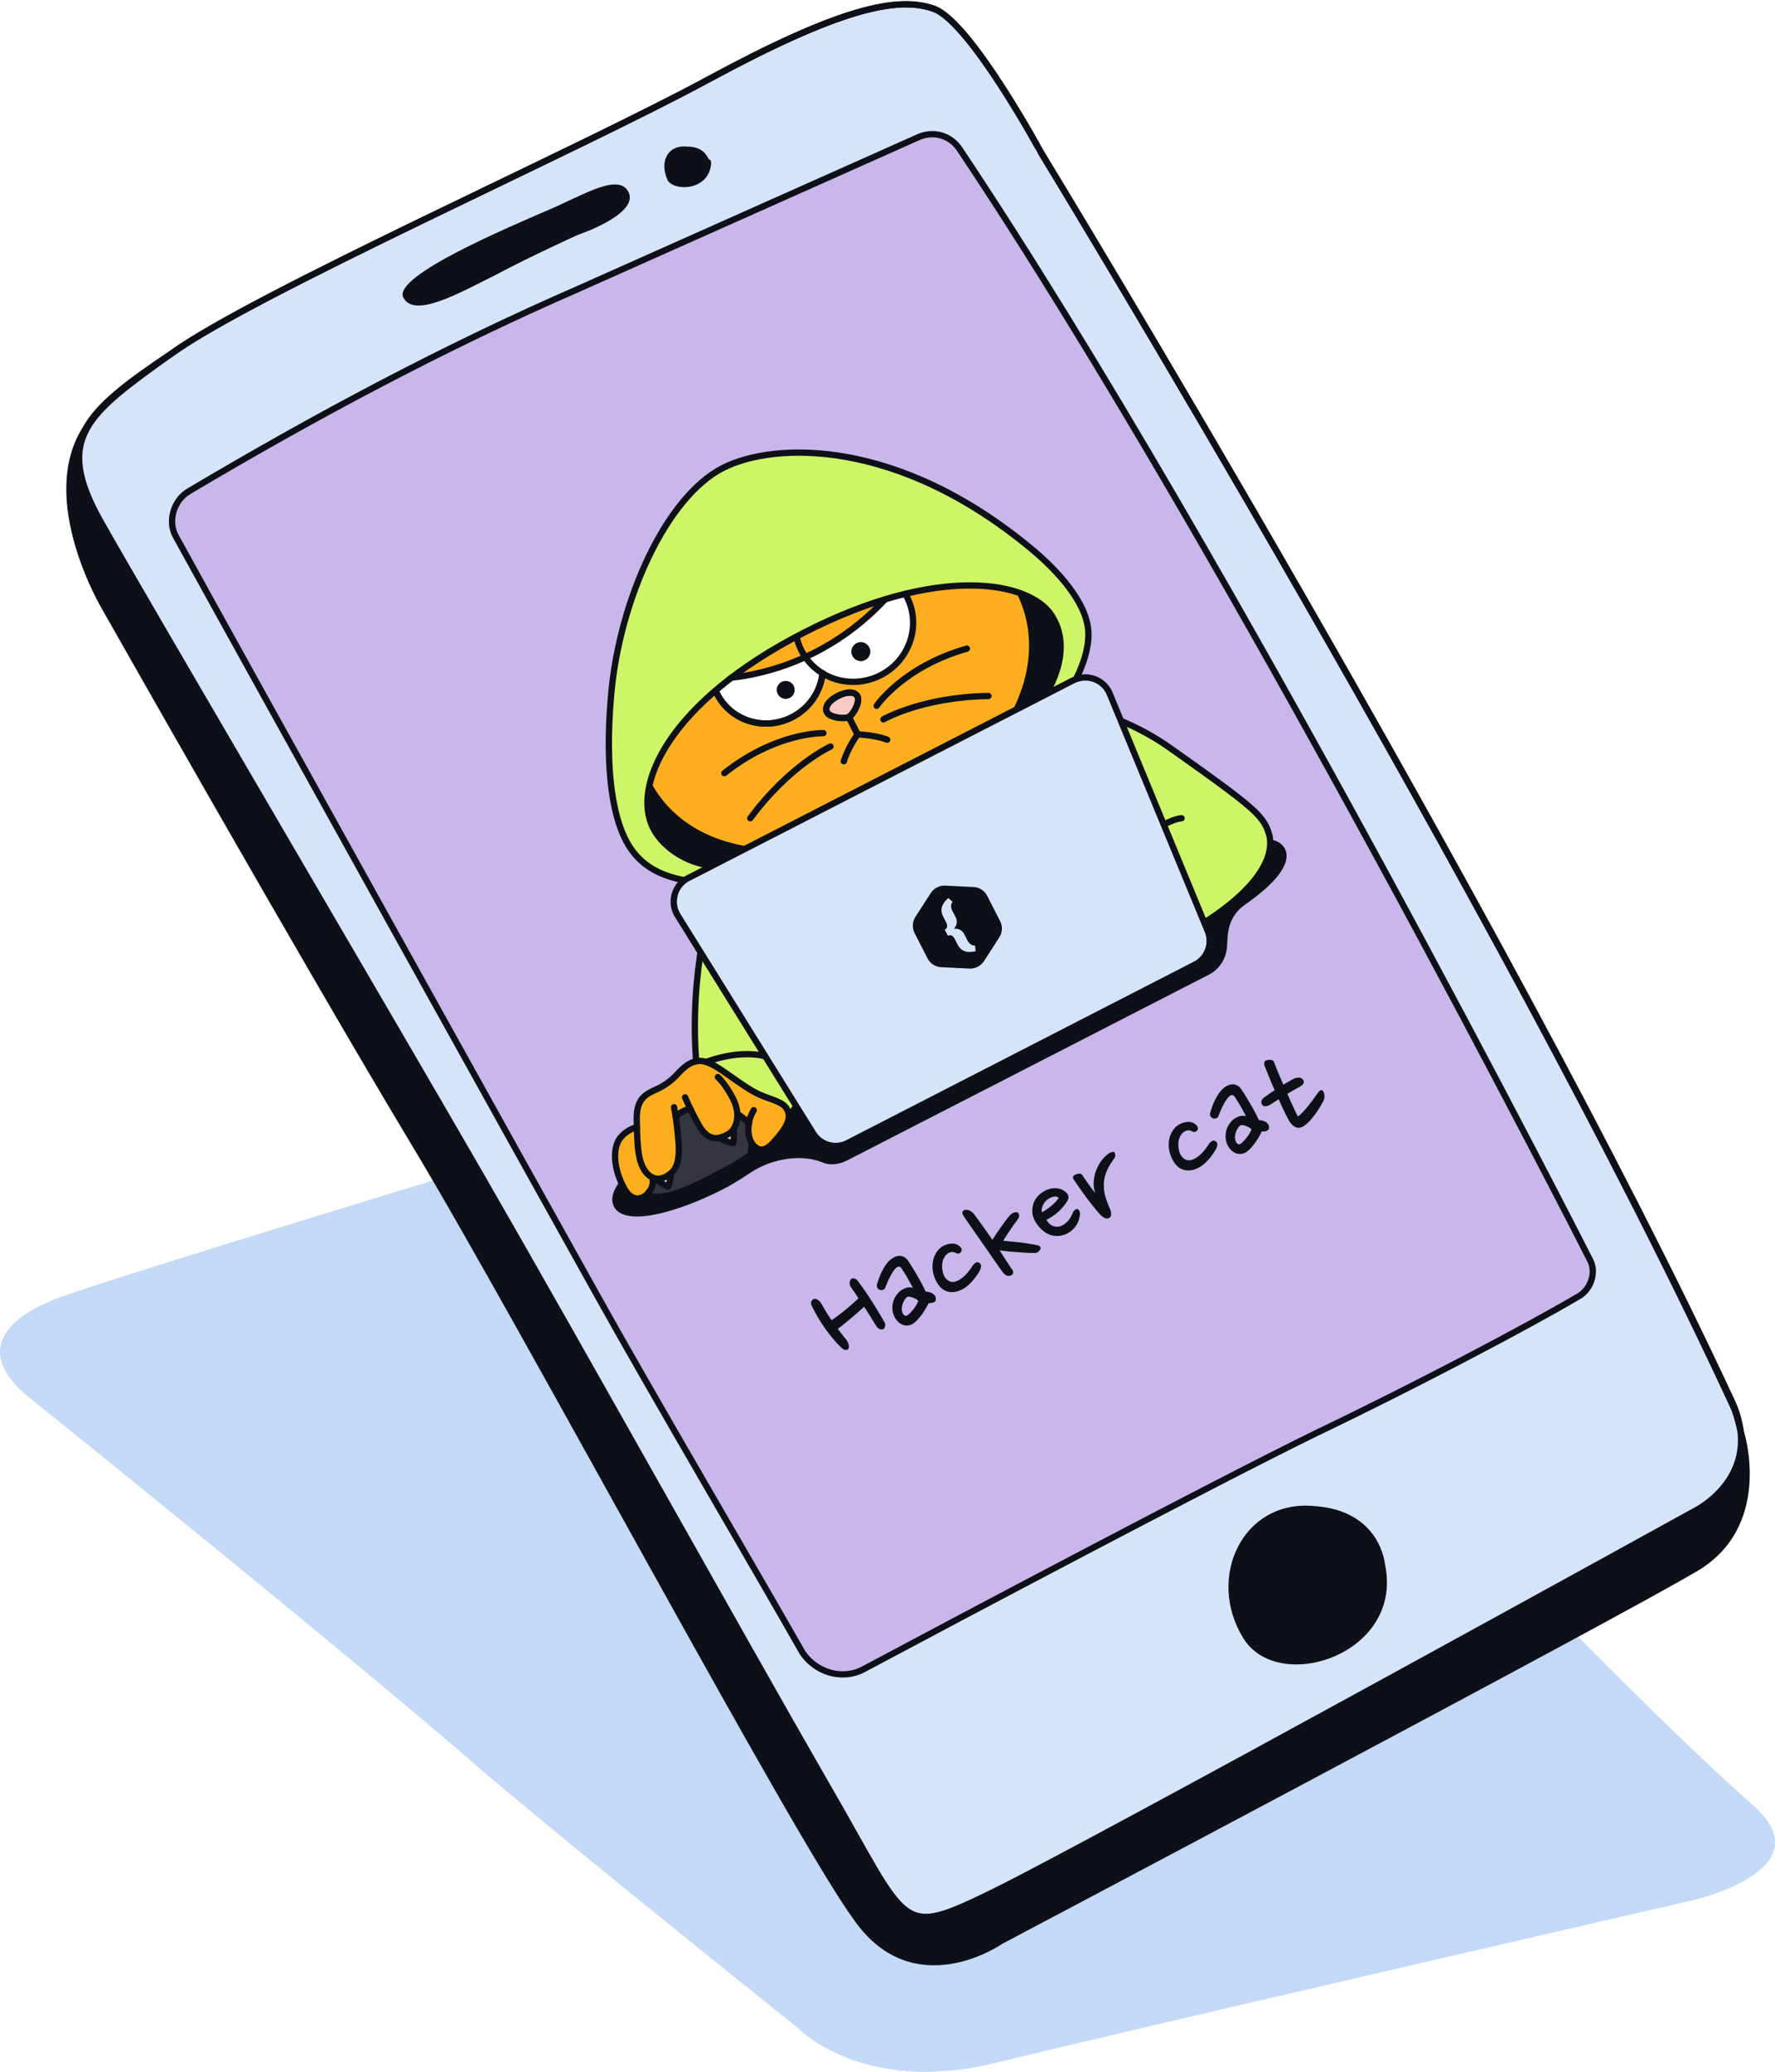 <svg width="282" height="329" fill="none" xmlns="http://www.w3.org/2000/svg"><g clip-path="url(#a)"><g style="mix-blend-mode:multiply"><path d="M69.879 187.152s-49.594 15.056-60.197 18.82c-10.259 3.764-13.335 9.575-4.45 16.416 8.557 6.841 54.73 44.136 71.83 59.178 17.442 14.713 49.593 40.373 49.593 40.373s9.916 10.605 30.778 5.811c20.862-5.138 111.506-26.004 111.506-26.004s21.205-4.794 9.573-15.056c-11.29-9.918-27.702-26.691-27.702-26.691" fill="#D6E4F9"/><path d="M69.879 187.152s-49.594 15.056-60.197 18.82c-10.259 3.764-13.335 9.575-4.45 16.416 8.557 6.841 54.73 44.136 71.83 59.178 17.442 14.713 49.593 40.373 49.593 40.373s9.916 10.605 30.778 5.811c20.862-5.138 111.506-26.004 111.506-26.004s21.205-4.794 9.573-15.056c-11.29-9.918-27.702-26.691-27.702-26.691" fill="#C4D9F6"/></g><path d="M276.481 227.525c-.343-1.374-.686-3.077-1.373-4.451-35.901-77.655-109.776-198.76-109.776-198.76S154.043 3.448 148.234 1.387c-5.81-2.046-15.053 0-35.915 11.292S40.49 46.541 27.155 56.13c-7.183 4.794-11.633 8.215-13.68 11.979-7.182 11.292 3.077 28.394 3.077 28.394s32.151 56.789 49.25 85.183c17.099 28.394 60.54 109.813 70.112 122.822 9.229 13.339 22.922 3.764 22.922 3.764s96.454-50.978 109.79-58.835c12.649-6.841 7.869-21.897 7.869-21.897l-.014-.014z" fill="#0D1117"/><path d="M165.332 24.314S154.043 3.448 148.234 1.387c-5.81-2.046-15.053 0-35.915 11.292S40.49 46.541 27.155 56.13C13.819 65.704 8.339 69.468 15.865 82.82c7.527 13.339 45.144 77.312 60.54 104.003 15.395 26.677 41.724 73.891 54.73 96.474 13.335 22.927 11.289 24.631 26.685 17.103 15.396-7.528 111.506-60.553 111.506-60.553s10.946-5.467 5.81-17.102c-35.929-77.326-109.804-198.43-109.804-198.43z" fill="#D6E4F9"/><path d="M220.032 248.392s-.686-8.558-11.289-9.232c-11.289-1.03-17.099 11.292-11.289 20.867 5.466 9.231 25.655 2.734 22.578-11.635zM112.976 26.018c0-.344 0-.687-.344-.687-.343-.687-1.03-2.047-3.419-2.047-3.42-.343-4.45 2.734-3.077 5.468 1.374 1.717 6.496 1.373 6.84-2.734zM91.77 37.31s9.23-3.077 8.213-6.498c-1.373-3.764-7.526.343-13.335 2.734-5.466 2.39-24.282 10.261-22.579 13.682 1.717 3.42 8.9-.687 15.052-3.764 5.137-2.734 12.65-6.154 12.65-6.154z" fill="#0D1117"/><path d="M29.888 78.026c-2.39 1.374-3.42 4.794-2.047 7.184 11.29 20.523 57.12 102.973 66.693 120.075 8.556 15.399 25.655 44.48 32.838 57.132 2.046 3.077 6.152 4.451 9.572 2.734 15.396-8.215 55.403-29.425 72.172-37.626 15.739-7.528 33.855-17.102 41.381-21.553 2.046-1.03 3.076-3.764 2.046-5.811 0 0-56.089-110.5-100.217-176.52-1.373-2.046-4.106-3.077-6.839-1.717l-53.7 23.944c-21.206 9.231-41.724 20.18-61.913 32.158h.014z" fill="#C9B7EC"/><path d="M276.603 227.525c-.344-1.374-.687-3.077-1.374-4.451-35.914-77.655-109.789-198.76-109.789-198.76S154.15 3.448 148.341 1.387c-5.81-2.046-15.053 0-35.915 11.292S40.598 46.541 27.262 56.13c-7.183 4.794-11.633 8.215-13.68 11.979C6.4 79.4 16.66 96.502 16.66 96.502s32.152 56.789 49.25 85.183c17.1 28.394 60.54 109.813 70.112 122.822 9.23 13.339 22.922 3.764 22.922 3.764s96.454-50.978 109.79-58.835c12.649-6.841 7.87-21.897 7.87-21.897v-.014z" stroke="#0D1117" stroke-linecap="round" stroke-linejoin="round"/><path d="M165.44 24.314S154.15 3.448 148.341 1.387c-5.81-2.046-15.053 0-35.915 11.292S40.598 46.541 27.262 56.13C13.926 65.704 8.446 69.468 15.972 82.82c7.527 13.339 45.144 77.312 60.54 104.003 15.396 26.677 41.724 73.891 54.73 96.474 13.336 22.927 11.289 24.631 26.685 17.103 15.396-7.528 111.506-60.553 111.506-60.553s10.946-5.467 5.81-17.102C239.315 145.419 165.44 24.315 165.44 24.315z" stroke="#0D1117" stroke-linecap="round" stroke-linejoin="round"/><path d="M29.995 78.026c-2.39 1.374-3.42 4.794-2.046 7.184 11.289 20.523 57.12 102.973 66.692 120.075 8.556 15.399 25.655 44.48 32.838 57.132 2.046 3.077 6.153 4.451 9.572 2.734 15.396-8.215 55.403-29.425 72.173-37.626 15.739-7.528 33.854-17.102 41.38-21.553 2.046-1.03 3.077-3.764 2.046-5.811 0 0-56.089-110.5-100.216-176.52-1.374-2.046-4.107-3.077-6.84-1.717l-53.7 23.944C70.69 55.099 50.17 66.048 29.981 78.026h.014z" stroke="#0D1117" stroke-linecap="round" stroke-linejoin="round"/><path d="M201.836 133.469c-.206.11-.412.206-.618.275l-1.195 2.541-3.502 4.863-3.886 2.926-6.826-14.177c-2.582-6.264-7.719-11.182-14.064-13.517a24.366 24.366 0 0 0-19.475 1.181l-24.57 12.611c-6.029 3.091-10.506 8.613-12.319 15.138a24.294 24.294 0 0 0 2.788 19.314l6.276 10.097c-3.57-.275-9.517 1.813-14.475 4.354-7.183 3.696-14.146 9.191-12.43 12.529 1.717 3.338 10.232.892 17.429-2.803 1.167-.604 2.582-1.456 4.216-2.541 3.475-2.335 8.199-3.008 11.482-1.662 1.181.494 2.609.357 3.996-.357l57.381-29.452a5.297 5.297 0 0 0 2.568-2.913c.151-.412.248-.838.302-1.263.193-1.759-.192-4.795 2.898-6.951 11.29-7.899 4.821-10.619 4.038-10.221l-.014.028z" fill="#0D1117"/><path d="M102.897 124.293s1.25 2.939 5.411 6.387c4.161 3.448 9.985 4.176 9.985 4.176l43.756-22.46s1.895-4.835 1.95-9.986c.055-5.152-1.469-8.023-1.469-8.023s-7.705-3.956-21.343.426-20.601 9.836-26.726 14.218c-6.126 4.382-11.564 15.289-11.564 15.289v-.027zM107.017 177.139l2.335-.976s2.898 5.783 5.054 4.561c2.142-1.223 2.898-3.723 2.898-3.723l1.208.921s-.068 3.365 1.497 4.244c1.566.879 3.516-1.428 3.516-1.428l2.019-3.627s-.261-1.47-1.785-2.074c-1.525-.605-5.315-2.5-5.315-2.5l-6.881-4.039s-2.005-.22-2.953.92c-.948 1.141-2.156 1.869-3.942 3.105-1.785 1.236-3.186 1.758-3.323 3.544-.138 1.786-.138 2.926-.138 2.926s-2.65.948-3.406 3.544c-.755 2.596 1.429 6.264 1.429 6.264s2.705 2.954 3.474 1.443c.77-1.511 1.017-2.707 1.017-2.707s2.76-.384 3.351-1.717c.59-1.332.796-3.654.796-3.654l-.824-5.014-.027-.013z" fill="#FDAE1E"/><path d="M108.651 139.788s-4.642-.193-8.295-4.808c-3.653-4.616-3.68-14.287-3.68-14.287s-.124-18.641 5.809-30.977c5.933-12.335 12.347-15.371 12.347-15.371s7.993-3.723 15.917-2.267c7.925 1.443 14.201 2.432 21.343 6.965 7.142 4.533 13.267 9.41 13.267 9.41s6.702 6.676 7.128 9.286c.426 2.61.192 5.357.192 5.357l-1.689 4.698-8.941 4.588s2.28-5.467 1.95-9.986c-.329-4.52-1.469-8.023-1.469-8.023s-2.665-2.65-14.929-.838c-12.265 1.814-23.169 8.545-23.169 8.545s-10.96 5.673-16.509 13.476c-5.548 7.802-4.449 9.835-4.449 9.835s3.873 5.44 7.265 6.855c3.392 1.415 7.554 2.61 7.554 2.61l-9.628 4.945-.014-.013zM111.302 151.203l15.19 24.438-.962 1.47s.193-1.621-1.785-2.074c-1.978-.454-5.315-2.5-5.315-2.5l-6.881-4.039-1.305.069.165-3.503.344-9.534.521-4.341.028.014zM178.063 114.471l13.239 32.034s5.398-3.365 7.307-5.921c1.909-2.555 4.161-5.906 2.98-8.214-1.181-2.308-4.024-5.055-4.024-5.055l-8.899-6.58-8.062-5.124-2.527-1.154-.014.014z" fill="#CDF567"/><path d="M116.631 107.286s5.713.096 11.413-2.995c5.713-3.09 12.498-9.039 12.498-9.039s-5.782 1.539-13.872 5.688c-8.089 4.148-10.039 6.346-10.039 6.346z" fill="#FDAE1E"/><path d="m116.631 107.286-2.912 2.486s1.854 5.262 7.787 5.056c5.933-.206 7.787-4.341 7.787-4.341l1.401-3.572s3.063 2.844 8.914.275c5.837-2.569 5.452-8.943 5.452-8.943l-1.14-3.97-3.365.975s-3.104 3.902-8.597 6.965c-5.494 3.077-10.575 4.492-10.575 4.492l-4.739.563-.013.014z" fill="#fff"/><path d="M131.285 112.822s1.607 2.047 3.777.948c2.17-1.099 1.291-3.558 1.291-3.558s-.879-.797-3.228.316c-2.348 1.113-1.854 2.294-1.854 2.294h.014z" fill="#F9C9C3"/><path d="M102.608 189.515s.742 1.099 4.972-.109c4.23-1.223 12.127-6.223 12.127-6.223l.289-1.017s-1.072-.439-1.031-2.005c.042-1.566.055-1.937.055-1.937l-1.73-1.223-.673 2.638.082 2.005-2.293-.92s-1.442.549-2.362-.605c-.921-1.154-2.679-3.956-2.679-3.956l-1.703.714s.344 4.108.371 6.635c.028 2.528-1.538 2.913-1.538 2.913l-.412 2.074-1.676-1.113-.686.138-1.099 1.978-.014.013z" fill="#34353F"/><path d="m114.406 180.724 2.293.92-.082-2.005-2.211 1.085zM119.996 182.166l-.358 1.607 1.291-1.126-.933-.481zM104.394 187.4l1.675 1.113.412-2.075-2.087.962z" fill="#F9C9C3"/><path d="M162.035 112.382s2.788-7.637 1.635-12.83l-1.154-5.192s4.848 1.566 5.576 5.604c.728 4.053-.261 6.608-.261 6.608l-1.456 3.571-4.34 2.226" fill="#0D1117"/><path d="m142.039 130.886 1.126 2.184s1.428.44 2.335-1.195l-1.127-2.184M103.172 124.828c6.647 11.814 24.061 13.655 40.089 5.426 16.028-8.228 24.68-23.462 18.967-35.743" stroke="#0D1117" stroke-linecap="round" stroke-linejoin="round"/><path d="M159.33 118.715c2.637-4.643 3.159-8.297 3.159-8.297M145.527 131.944c3.598-1.951 6.455-4.19 8.707-6.484M115.93 134.32s11.139 6.264 27.249-1.208M141.874 139.568l-.577-1.113a2.23 2.23 0 0 1 .11-2.211l1.868-2.899m2.541-1.25 3.364.165c.55.027 1.058.261 1.442.632" stroke="#0D1117" stroke-linecap="round" stroke-linejoin="round"/><g filter="url(#b)"><path d="M146.035 138.73c.083 0 .165.014.247.055a.653.653 0 0 1 .22.178c.069.083.124.165.179.275l.384.742c.096.192.22.357.357.508.138.151.303.261.509.344.192.082.425.137.686.137.261 0 .55-.027.879-.096l-.082-.769a.953.953 0 0 1-.344-.028.953.953 0 0 1-.288-.151 1.527 1.527 0 0 1-.247-.261c-.069-.11-.138-.22-.206-.343l-.385-.742a1.4 1.4 0 0 0-.535-.563c-.234-.138-.522-.179-.866-.152.22-.261.344-.522.371-.783a1.231 1.231 0 0 0-.151-.755l-.384-.742c-.069-.124-.11-.247-.152-.371a1.086 1.086 0 0 1-.068-.343c0-.11 0-.22.041-.316a.815.815 0 0 1 .179-.289l-.577-.508c-.247.22-.44.44-.591.646a1.854 1.854 0 0 0-.288.632 1.57 1.57 0 0 0-.014.618c.041.206.11.398.206.59l.385.742c.109.22.151.412.137.591a.53.53 0 0 1-.316.412l.426.824a.566.566 0 0 1 .274-.082h.014z" fill="#fff"/></g><path d="M114.887 138.634c-2.212 3.599-5.329 16.264-4.285 29.905M136.243 110.61c-.44-.865-1.772-.783-3.118-.096-1.346.687-2.183 1.717-1.744 2.583.44.865 2.747 1.14 3.461.769.714-.371 1.84-2.404 1.387-3.269l.014.013zM131.944 118.551s-6.482 2.939-12.745 11.387M130.818 116.421s-7.499-.192-15.739 6.36M140.349 114.237s6.167-3.558 16.687-3.709M139.278 112.08s4.217-6.209 14.338-9.08" stroke="#0D1117" stroke-linecap="round" stroke-linejoin="round"/><path d="M136.765 104.965a1.484 1.484 0 1 0-.002-2.968 1.484 1.484 0 0 0 .002 2.968zM124.83 110.954a1.401 1.401 0 1 0 0-2.803 1.401 1.401 0 0 0 0 2.803z" fill="#0D1117"/><path d="M113.87 110.088c2.115 4.314 7.417 6.045 11.825 3.874 2.871-1.415 4.67-4.135 4.986-7.047M134.856 113.88l1.401 2.747" stroke="#0D1117" stroke-linecap="round" stroke-linejoin="round"/><path d="M149.84 143.085s-5.755-4.08-15.808-3.915c-10.067.164-13.528 1.291-19.709 1.154-7.43-.165-11.481-1.91-13.967-5.358-3.049-4.231-4.326-12.789-3.255-24.726 1.36-15.18 8.776-31.32 17.717-35.909 8.227-4.217 27.976-4.767 49.209 12.968 3.667 3.063 8.707 8.27 8.886 13.146.247 6.951-7.252 15.66-10.988 19.617-5.727 6.071-13.019 15.138-12.085 23.023z" stroke="#0D1117" stroke-linecap="round" stroke-linejoin="round"/><path d="M148.164 142.123s-6.276-3.943-17.016-4.78c-10.754-.825-8.79.343-16.66.247-4.807-.055-9.064-2.844-10.712-6.058-3.461-6.759 2.541-20.084 23.883-31.032 21.329-10.948 35.97-8.228 39.444-2.72 3.859 6.127-.838 13.943-6.496 19.589-5.947 5.948-12.209 16.787-10.726 23.009" stroke="#0D1117" stroke-linecap="round" stroke-linejoin="round"/><path d="M136.243 110.61c-.44-.865-1.772-.783-3.118-.096-1.346.687-2.183 1.717-1.744 2.583.44.865 2.747 1.14 3.461.769.714-.371 1.84-2.404 1.387-3.269l.014.013zM116.191 107.616c5.041-.536 15.396-2.844 24.351-12.35" stroke="#0D1117" stroke-linecap="round" stroke-linejoin="round"/><path d="M136.765 104.965a1.484 1.484 0 1 0-.002-2.968 1.484 1.484 0 0 0 .002 2.968z" fill="#0D1117"/><path d="M126.615 101.379c.151.618.371 1.237.66 1.827 2.238 4.547 7.814 6.374 12.484 4.094 4.669-2.28 6.62-7.83 4.395-12.377-.096-.206-.22-.412-.33-.618" stroke="#0D1117" stroke-linecap="round" stroke-linejoin="round"/><path d="M124.83 110.954a1.4 1.4 0 1 0 0-2.801 1.4 1.4 0 0 0 0 2.801z" fill="#0D1117"/><path d="M113.733 109.773a2.3 2.3 0 0 0 .151.316c2.115 4.313 7.416 6.044 11.825 3.873 2.87-1.415 4.67-4.134 4.985-7.047M134.856 113.88l1.401 2.747M136.257 116.627s2.582.055 4.697.838M136.257 116.627s-1.442 1.882-2.198 4.259M121.96 167.839s-2.473-.88-6.442-.124a21.563 21.563 0 0 0-3.268.907M130.42 154.995c-.563 5.027-.769 8.874-.852 11.525a16.207 16.207 0 0 1-2.637 8.448l-1.401 2.143M166.169 111.256c5.865.838 13.157 2.871 19.709 7.514 13.074 9.259 14.805 10.646 15.711 13.614 1.236 4.066-2.582 10.467-15.505 17.116" stroke="#0D1117" stroke-linecap="round" stroke-linejoin="round"/><path d="M187.718 129.938c-2.719.22-9.476 4.822-12.622 9.713M101.194 178.993s-1.525.302-2.665 1.731c-1.14 1.428-1.222 4.657.687 8.077 1.909 3.421 5.137.302 4.395-1.841" stroke="#0D1117" stroke-linecap="round" stroke-linejoin="round"/><path d="M107.086 175.833s.329 1.635.563 3.929c.233 2.294.577 5.262-1.113 6.594-2.362 1.882-3.969.206-4.614-1.456-.646-1.662-.701-4.094-.756-7.061-.055-2.967.975-3.915 2.994-4.78a.104.104 0 0 0 .055-.028 10.343 10.343 0 0 0 3.42-2.472c.536-.577 1.305-1.319 1.978-1.663 1.208-.618 2.321-.673 4.422.66 2.101 1.332 4.505 3.269 6.441 4.176 1.937.906 3.791 1.154 4.491 2.308.701 1.153.344 2.39-.961 4.052-1.305 1.662-2.637 3.242-4.024 2.06-1.387-1.181-1.442-3.818-.234-5.851" stroke="#0D1117" stroke-linecap="round" stroke-linejoin="round"/><path d="M108.844 174.254s.714 1.786 2.142 4.354c1.428 2.569 2.967 2.432 4.615 1.553 1.648-.88 2.019-3.421.892-5.619-.81-1.58-1.634-2.72-2.444-3.503" stroke="#0D1117" stroke-linecap="round" stroke-linejoin="round"/><path d="M107.374 177.317s1.112-1.154 2.335-1.195M117.304 177.001s1.085.673 1.703 1.415M119.996 182.166c-.179 1.195-2.376 2.473-7.719 5.22-5.342 2.748-8.694 3.311-9.325 2.088M116.548 179.501s.138 1.388-.068 2.047c0 0-1.374-.288-2.074-.824" stroke="#0D1117" stroke-linecap="round" stroke-linejoin="round"/><path d="M120.929 182.647s-.988.92-1.524 1.168c0 0-.165-1.154.027-1.965M106.605 186.356s-.137 1.47-.453 2.102c0 0-1.25-.522-1.841-1.237M103.13 189.254s.193 1.003.083 1.498c0 0-.934-.11-1.47-.481" stroke="#0D1117" stroke-linecap="round" stroke-linejoin="round"/><path d="m170.495 108.042-61.171 31.402c-2.183 1.113-2.939 3.86-1.648 5.948l21.521 34.604a4.21 4.21 0 0 0 2.445 1.827c.989.275 2.06.192 3.035-.316l55.225-28.353a4.146 4.146 0 0 0 2.019-2.281 4.179 4.179 0 0 0-.055-3.049l-15.561-37.653a4.191 4.191 0 0 0-5.782-2.129h-.028z" fill="#D6E4F9" stroke="#0D1117" stroke-linecap="round" stroke-linejoin="round"/><path d="m154.647 140.859-4.45-.219a2.644 2.644 0 0 0-2.335 1.195l-2.417 3.75a2.603 2.603 0 0 0-.124 2.624l2.033 3.97a2.585 2.585 0 0 0 2.197 1.414l4.45.22a2.646 2.646 0 0 0 2.335-1.195l2.417-3.75a2.603 2.603 0 0 0 .124-2.624l-2.033-3.97a2.589 2.589 0 0 0-2.197-1.415zm-2.088 6.828c.275.151.481.37.632.659l.453.879c.069.151.151.275.247.399.083.123.179.219.289.302a1.1 1.1 0 0 0 .329.178.774.774 0 0 0 .398.028l.097.92a4.198 4.198 0 0 1-1.03.124c-.303 0-.577-.069-.811-.165a1.7 1.7 0 0 1-.604-.412 2.81 2.81 0 0 1-.426-.605l-.453-.879a1.963 1.963 0 0 0-.22-.329.804.804 0 0 0-.247-.206.671.671 0 0 0-.288-.069.675.675 0 0 0-.33.096l-.508-.975c.233-.124.357-.275.384-.481.028-.206-.027-.44-.164-.701l-.454-.879a3.03 3.03 0 0 1-.247-.7 1.869 1.869 0 0 1 .014-.729c.055-.247.165-.494.343-.755.165-.261.399-.508.701-.769l.686.604c-.096.11-.178.22-.206.344-.027.123-.055.247-.041.384.014.138.041.275.083.412.041.138.109.289.192.426l.453.879c.151.289.206.591.165.893-.028.316-.179.618-.453.934.412-.041.741.028 1.016.179v.014zM103.171 124.828s2.335 5.33 7.54 7.404c5.206 2.075 7.554 2.61 7.554 2.61l-5.164 2.652s-6.317-1.058-8.625-4.561c-2.307-3.503-1.305-8.105-1.305-8.105zM136.294 203.433a46.055 46.055 0 0 1 2.227 3.226c.686 1.087 1.35 2.185 1.992 3.294.08.121.125.242.133.363a.98.98 0 0 1-.05.323c-.02.1-.055.19-.104.269-.035.072-.074.119-.116.141-.157.081-.35.09-.579.029a1.18 1.18 0 0 1-.564-.466l-.963-1.556a69.445 69.445 0 0 0-.984-1.545 65.698 65.698 0 0 1-4.177 3.527l.654.851c.218.283.443.563.675.84.044.049.098.138.164.266.08.121.143.26.188.417.059.149.085.306.08.471a.614.614 0 0 1-.145.399c-.107.073-.246.099-.418.08-.172-.02-.301-.061-.388-.124a15.961 15.961 0 0 1-1.303-1.327 36.054 36.054 0 0 1-1.373-1.723 28.066 28.066 0 0 1-1.279-1.96 21.465 21.465 0 0 1-1.054-1.995c-.081-.228-.08-.418.005-.569.091-.173.193-.288.307-.347a.49.49 0 0 1 .386-.037c.143.035.276.101.399.2.123.098.232.205.326.318.094.113.163.213.207.298.249.448.501.885.756 1.311.256.427.533.842.831 1.247a44.885 44.885 0 0 0 2.16-1.625 35.119 35.119 0 0 0 2.093-1.86 27.442 27.442 0 0 0-.612-.927l-.645-.937a1.15 1.15 0 0 1-.116-.75c.062-.265.17-.438.327-.519.114-.058.257-.06.429-.005.187.048.364.182.531.402zm7.907-3.314c.262.369.525.774.787 1.214.27.419.529.853.778 1.301.263.44.504.874.723 1.301.22.427.411.815.572 1.163.616.079 1.03.217 1.239.415.224.191.348.397.373.618.046.3-.041.516-.261.647-.214.11-.503.16-.868.15-.126.245-.273.519-.441.821-.176.288-.365.584-.569.887-.212.289-.43.563-.656.823a4.488 4.488 0 0 1-.669.641 1.913 1.913 0 0 1-1.37.381c-.48-.058-.908-.297-1.285-.715a2.955 2.955 0 0 1-.58-.97 3.102 3.102 0 0 1-.197-1.167c.003-.415.08-.824.233-1.227.167-.409.413-.788.738-1.135.078-.094.195-.199.351-.316.17-.123.351-.226.543-.307.2-.102.417-.169.653-.2a1.67 1.67 0 0 1 .741.077 17.814 17.814 0 0 0-.427-.779 21.02 21.02 0 0 0-.483-.885 15.107 15.107 0 0 0-.492-.799 7.922 7.922 0 0 0-.416-.65c-.138-.199-.289-.283-.454-.253-.157.009-.317.101-.479.274-.283.29-.568.715-.855 1.277a17.217 17.217 0 0 0-.763 1.716.619.619 0 0 1-.361.401.722.722 0 0 1-.504.017.708.708 0 0 1-.39-.286c-.095-.149-.122-.342-.082-.578.11-.381.245-.783.405-1.207.16-.424.348-.827.565-1.209.21-.396.45-.753.718-1.071a3.34 3.34 0 0 1 .903-.762c.491-.271.934-.354 1.328-.252.388.089.705.303.952.644zm-.114 5.862a2.08 2.08 0 0 0-.454.585 2.86 2.86 0 0 0-.303.776 2.286 2.286 0 0 0-.033.827c.046.264.163.492.352.683a.362.362 0 0 0 .269.104.546.546 0 0 0 .331-.143c.305-.247.62-.58.944-.999.331-.44.563-.847.694-1.221-.044-.085-.141-.17-.293-.254a3.07 3.07 0 0 0-.507-.252 2.123 2.123 0 0 0-.571-.165c-.179-.033-.322-.014-.429.059zm8.598-7.178a.679.679 0 0 1-.33.251c-.157.044-.326.014-.506-.091-.381-.182-.735-.188-1.063-.02a1.773 1.773 0 0 0-.701.631 2.457 2.457 0 0 0-.344.852 3.392 3.392 0 0 0-.053.945c.025.329.086.64.182.932.185.534.487.91.904 1.127.418.217.883.194 1.395-.07.42-.198.842-.514 1.266-.948a8.335 8.335 0 0 0 1.11-1.463 2.04 2.04 0 0 1 .478-.434c.164-.103.35-.09.559.036.259.154.344.407.255.759-.096.338-.274.69-.535 1.058-.253.382-.538.754-.856 1.116-.311.34-.647.648-1.009.924a4.715 4.715 0 0 1-1.195.615 3.172 3.172 0 0 1-1.297.155c-.731-.092-1.329-.45-1.794-1.074-.466-.624-.778-1.354-.938-2.19a4.568 4.568 0 0 1-.055-.997c.01-.365.063-.717.16-1.054.11-.345.26-.665.45-.961.182-.309.423-.577.72-.802a3.081 3.081 0 0 1 1.603-.609c.579-.064 1.079.119 1.499.551.087.099.149.22.187.363a.5.5 0 0 1-.092.398zm7.922-5.967c.05-.044.132-.095.246-.153a.887.887 0 0 1 .331-.144.615.615 0 0 1 .332-.036c.107-.001.186.03.237.094a.745.745 0 0 1 .156.513c-.005.165-.081.348-.229.55a31.48 31.48 0 0 0-1.236 1.743 31.619 31.619 0 0 0-1.054 1.622c.344.039.734.081 1.171.126.452.038.917.086 1.397.145.473.045.957.11 1.452.198.487.073.953.157 1.398.252.409.095.572.29.49.584-.034.144-.14.288-.317.433a.865.865 0 0 1-.566.211c-.394.005-.831-.005-1.31-.028a92.91 92.91 0 0 0-1.483-.1c-.508-.045-1.006-.085-1.493-.122-.48-.059-.921-.111-1.322-.157.313.469.619.941.918 1.417.313.469.619.941.918 1.417.225.226.331.451.319.672-.012.222-.135.385-.37.488-.264.082-.489.081-.676-.003a1.863 1.863 0 0 1-.564-.466c-.385-.539-.84-1.178-1.364-1.916a440.225 440.225 0 0 0-3.22-4.632c-.517-.759-.979-1.43-1.387-2.012a9.577 9.577 0 0 1-.394-.607c-.124-.242-.126-.439-.006-.591.169-.195.415-.258.738-.191.315.054.622.229.919.526.45.596.93 1.249 1.439 1.959.509.709 1.041 1.462 1.594 2.257.196-.318.428-.671.696-1.061.274-.411.549-.804.823-1.179.282-.397.546-.758.793-1.083.246-.325.455-.567.624-.726zm8.976-2.136a8.733 8.733 0 0 1-1.397 1.69 9.027 9.027 0 0 1-1.938 1.322c.284.483.632.808 1.041.975.403.153.811.159 1.224.018a2.46 2.46 0 0 0 .672-.373c.22-.167.408-.344.563-.532a4.929 4.929 0 0 0 .684-1.189.974.974 0 0 1 .295-.422c.121-.116.224-.178.309-.186.236-.031.417.145.543.53a3.784 3.784 0 0 1-.377 1.679c-.266.533-.64.977-1.122 1.334a3.573 3.573 0 0 1-1.442.66 3.3 3.3 0 0 1-1.686-.077 3.687 3.687 0 0 1-1.34-.767 5.668 5.668 0 0 1-1.023-1.201c-.27-.42-.45-.858-.541-1.314a3.36 3.36 0 0 1 .038-1.343 3.39 3.39 0 0 1 .565-1.262c.281-.397.671-.741 1.168-1.033.59-.358 1.204-.53 1.841-.516.637.014 1.179.212 1.627.593.253.212.402.432.448.66.06.222.009.473-.152.754zm-3.201-.188a2.827 2.827 0 0 0-.393.391 2.42 2.42 0 0 0-.305.508 2.454 2.454 0 0 0-.176.549.922.922 0 0 0 .06.536c.242-.124.494-.281.757-.47.276-.197.535-.393.776-.589.248-.218.464-.428.648-.63.198-.21.349-.405.454-.585-.253-.212-.55-.266-.892-.161a2.478 2.478 0 0 0-.929.451zm10.69-6.636c-.182.274-.376.562-.58.865-.19.296-.372.624-.547.983a6.064 6.064 0 0 0-.416 1.132 5.381 5.381 0 0 0-.156 1.322 6.343 6.343 0 0 0 .281 1.961c.186.606.403 1.187.653 1.742.132.256.203.553.214.889.018.314-.079.527-.293.637-.27.139-.56.117-.87-.065a3.449 3.449 0 0 1-.737-.647 44 44 0 0 1-2.135-2.68 82.968 82.968 0 0 1-1.932-2.757c-.103-.199-.112-.357-.027-.472a.954.954 0 0 1 .393-.284c.178-.073.364-.115.557-.124a.503.503 0 0 1 .453.198c.328.497.685 1.016 1.07 1.555.379.525.717.972 1.014 1.341a4.211 4.211 0 0 1-.255-1.65 6.38 6.38 0 0 1 .302-1.721 6.614 6.614 0 0 1 .797-1.598 5.515 5.515 0 0 1 1.209-1.27c.198-.139.376-.23.533-.275.157-.045.282-.046.376-.004.093.042.159.152.197.33.052.171.018.369-.101.592zm13.144-4.39a.67.67 0 0 1-.33.251c-.156.045-.325.014-.505-.091-.381-.181-.736-.188-1.063-.02a1.766 1.766 0 0 0-.701.631 2.42 2.42 0 0 0-.344.852 3.43 3.43 0 0 0-.054.945c.026.329.086.64.183.932.185.535.486.91.904 1.127.418.217.882.194 1.395-.07.419-.198.842-.514 1.266-.948a8.328 8.328 0 0 0 1.11-1.462c.155-.188.314-.333.478-.435.163-.102.349-.09.558.036.26.155.345.408.256.759-.096.338-.274.69-.535 1.058-.253.383-.539.755-.856 1.116-.311.34-.648.648-1.009.924a4.731 4.731 0 0 1-1.195.615 3.157 3.157 0 0 1-1.297.155c-.731-.092-1.329-.45-1.795-1.074-.465-.624-.778-1.354-.938-2.189a4.582 4.582 0 0 1-.054-.998c.01-.365.063-.716.159-1.054a4.06 4.06 0 0 1 .451-.96c.182-.31.422-.578.72-.803a3.098 3.098 0 0 1 1.603-.609c.579-.064 1.078.12 1.499.551a.87.87 0 0 1 .186.363c.03.128 0 .261-.092.398zm6.917-6.61c.262.369.525.774.787 1.214.27.419.529.853.778 1.301.262.44.504.874.723 1.301.22.427.411.815.572 1.163.616.079 1.029.217 1.239.415.224.191.348.397.372.618.047.3-.04.516-.26.647-.214.11-.503.16-.868.15-.126.245-.273.519-.441.821-.176.288-.366.584-.57.887-.211.289-.429.563-.655.823a4.488 4.488 0 0 1-.669.641 1.913 1.913 0 0 1-1.37.381c-.48-.058-.908-.297-1.285-.715a2.958 2.958 0 0 1-.581-.97 3.121 3.121 0 0 1-.196-1.167c.003-.415.08-.824.233-1.227.167-.409.413-.788.738-1.135.078-.094.194-.199.351-.316.17-.123.351-.226.543-.307.2-.102.417-.169.653-.2a1.67 1.67 0 0 1 .741.077 17.814 17.814 0 0 0-.427-.779 21.664 21.664 0 0 0-.483-.885 15.107 15.107 0 0 0-.492-.799 7.922 7.922 0 0 0-.416-.65c-.138-.199-.289-.283-.454-.253-.157.009-.317.101-.479.274-.283.29-.568.715-.855 1.277a17.217 17.217 0 0 0-.763 1.716.616.616 0 0 1-.361.401.722.722 0 0 1-.504.017.708.708 0 0 1-.39-.286c-.095-.149-.122-.342-.082-.578.11-.381.245-.783.405-1.207.159-.424.348-.827.565-1.209.21-.396.45-.753.718-1.071a3.34 3.34 0 0 1 .903-.762c.491-.271.934-.354 1.328-.252.388.089.705.303.952.644zm-.114 5.862a2.08 2.08 0 0 0-.454.585 2.86 2.86 0 0 0-.303.776 2.286 2.286 0 0 0-.033.827c.046.264.163.492.352.683a.362.362 0 0 0 .269.104.546.546 0 0 0 .331-.143c.305-.247.62-.58.944-.999.331-.44.562-.847.694-1.221-.044-.085-.141-.17-.293-.254a3.07 3.07 0 0 0-.507-.252 2.123 2.123 0 0 0-.571-.165c-.179-.033-.322-.014-.429.059zm8.413-7.38c.263-.153.566-.228.909-.225.344.003.593.154.746.453.096.256.042.482-.163.678a2.721 2.721 0 0 1-.511.371c-.285.146-.587.311-.907.493-.32.183-.643.376-.97.581.213.484.412.939.596 1.367.198.42.374.797.528 1.131.147.321.272.58.374.779.103.2.165.303.186.31.284-.218.571-.483.86-.794.297-.333.583-.669.858-1.008.282-.361.55-.715.803-1.062.261-.368.507-.71.74-1.028.105-.144.223-.232.351-.262.143-.037.254-.013.334.072.109.141.186.344.232.609.046.264.024.536-.066.816-.125.281-.307.626-.546 1.037a14.85 14.85 0 0 1-.791 1.19c-.296.404-.609.791-.942 1.16a4.966 4.966 0 0 1-.935.805c-.447.284-.869.339-1.264.165-.396-.175-.725-.482-.988-.923-.263-.44-.541-.963-.834-1.568-.279-.612-.576-1.26-.892-1.943l-.746.492c-.234.139-.458.281-.671.426a1.99 1.99 0 0 1-.685.191c-.257.024-.448-.084-.572-.326-.044-.086-.067-.218-.069-.397-.003-.178.099-.366.304-.561a31.94 31.94 0 0 1 1.81-1.256 83.886 83.886 0 0 1-.85-2.019c-.265-.655-.508-1.25-.729-1.784a1.039 1.039 0 0 1-.081-.525c.019-.172.079-.283.178-.334.235-.139.495-.192.782-.16.294.011.484.102.572.273.192.513.417 1.09.675 1.731.272.633.552 1.281.839 1.943.269-.175.532-.328.788-.46.263-.153.512-.299.747-.438z" fill="#0D1117"/></g><defs><clipPath id="a"><path fill="#fff" d="M0 0h282v329H0z"/></clipPath><filter id="b" x="144.104" y="132.977" width="5.392" height="7.992" filterUnits="userSpaceOnUse" color-interpolation-filters="sRGB"><feFlood flood-opacity="0" result="BackgroundImageFix"/><feColorMatrix in="SourceAlpha" values="0 0 0 0 0 0 0 0 0 0 0 0 0 0 0 0 0 0 127 0" result="hardAlpha"/><feOffset dx="-.42" dy="-.42"/><feGaussianBlur stdDeviation=".18"/><feColorMatrix values="0 0 0 0 0.137 0 0 0 0 0.122 0 0 0 0 0.125 0 0 0 0.17 0"/><feBlend in2="BackgroundImageFix" result="effect1_dropShadow_5382_11293"/><feBlend in="SourceGraphic" in2="effect1_dropShadow_5382_11293" result="shape"/></filter></defs></svg>